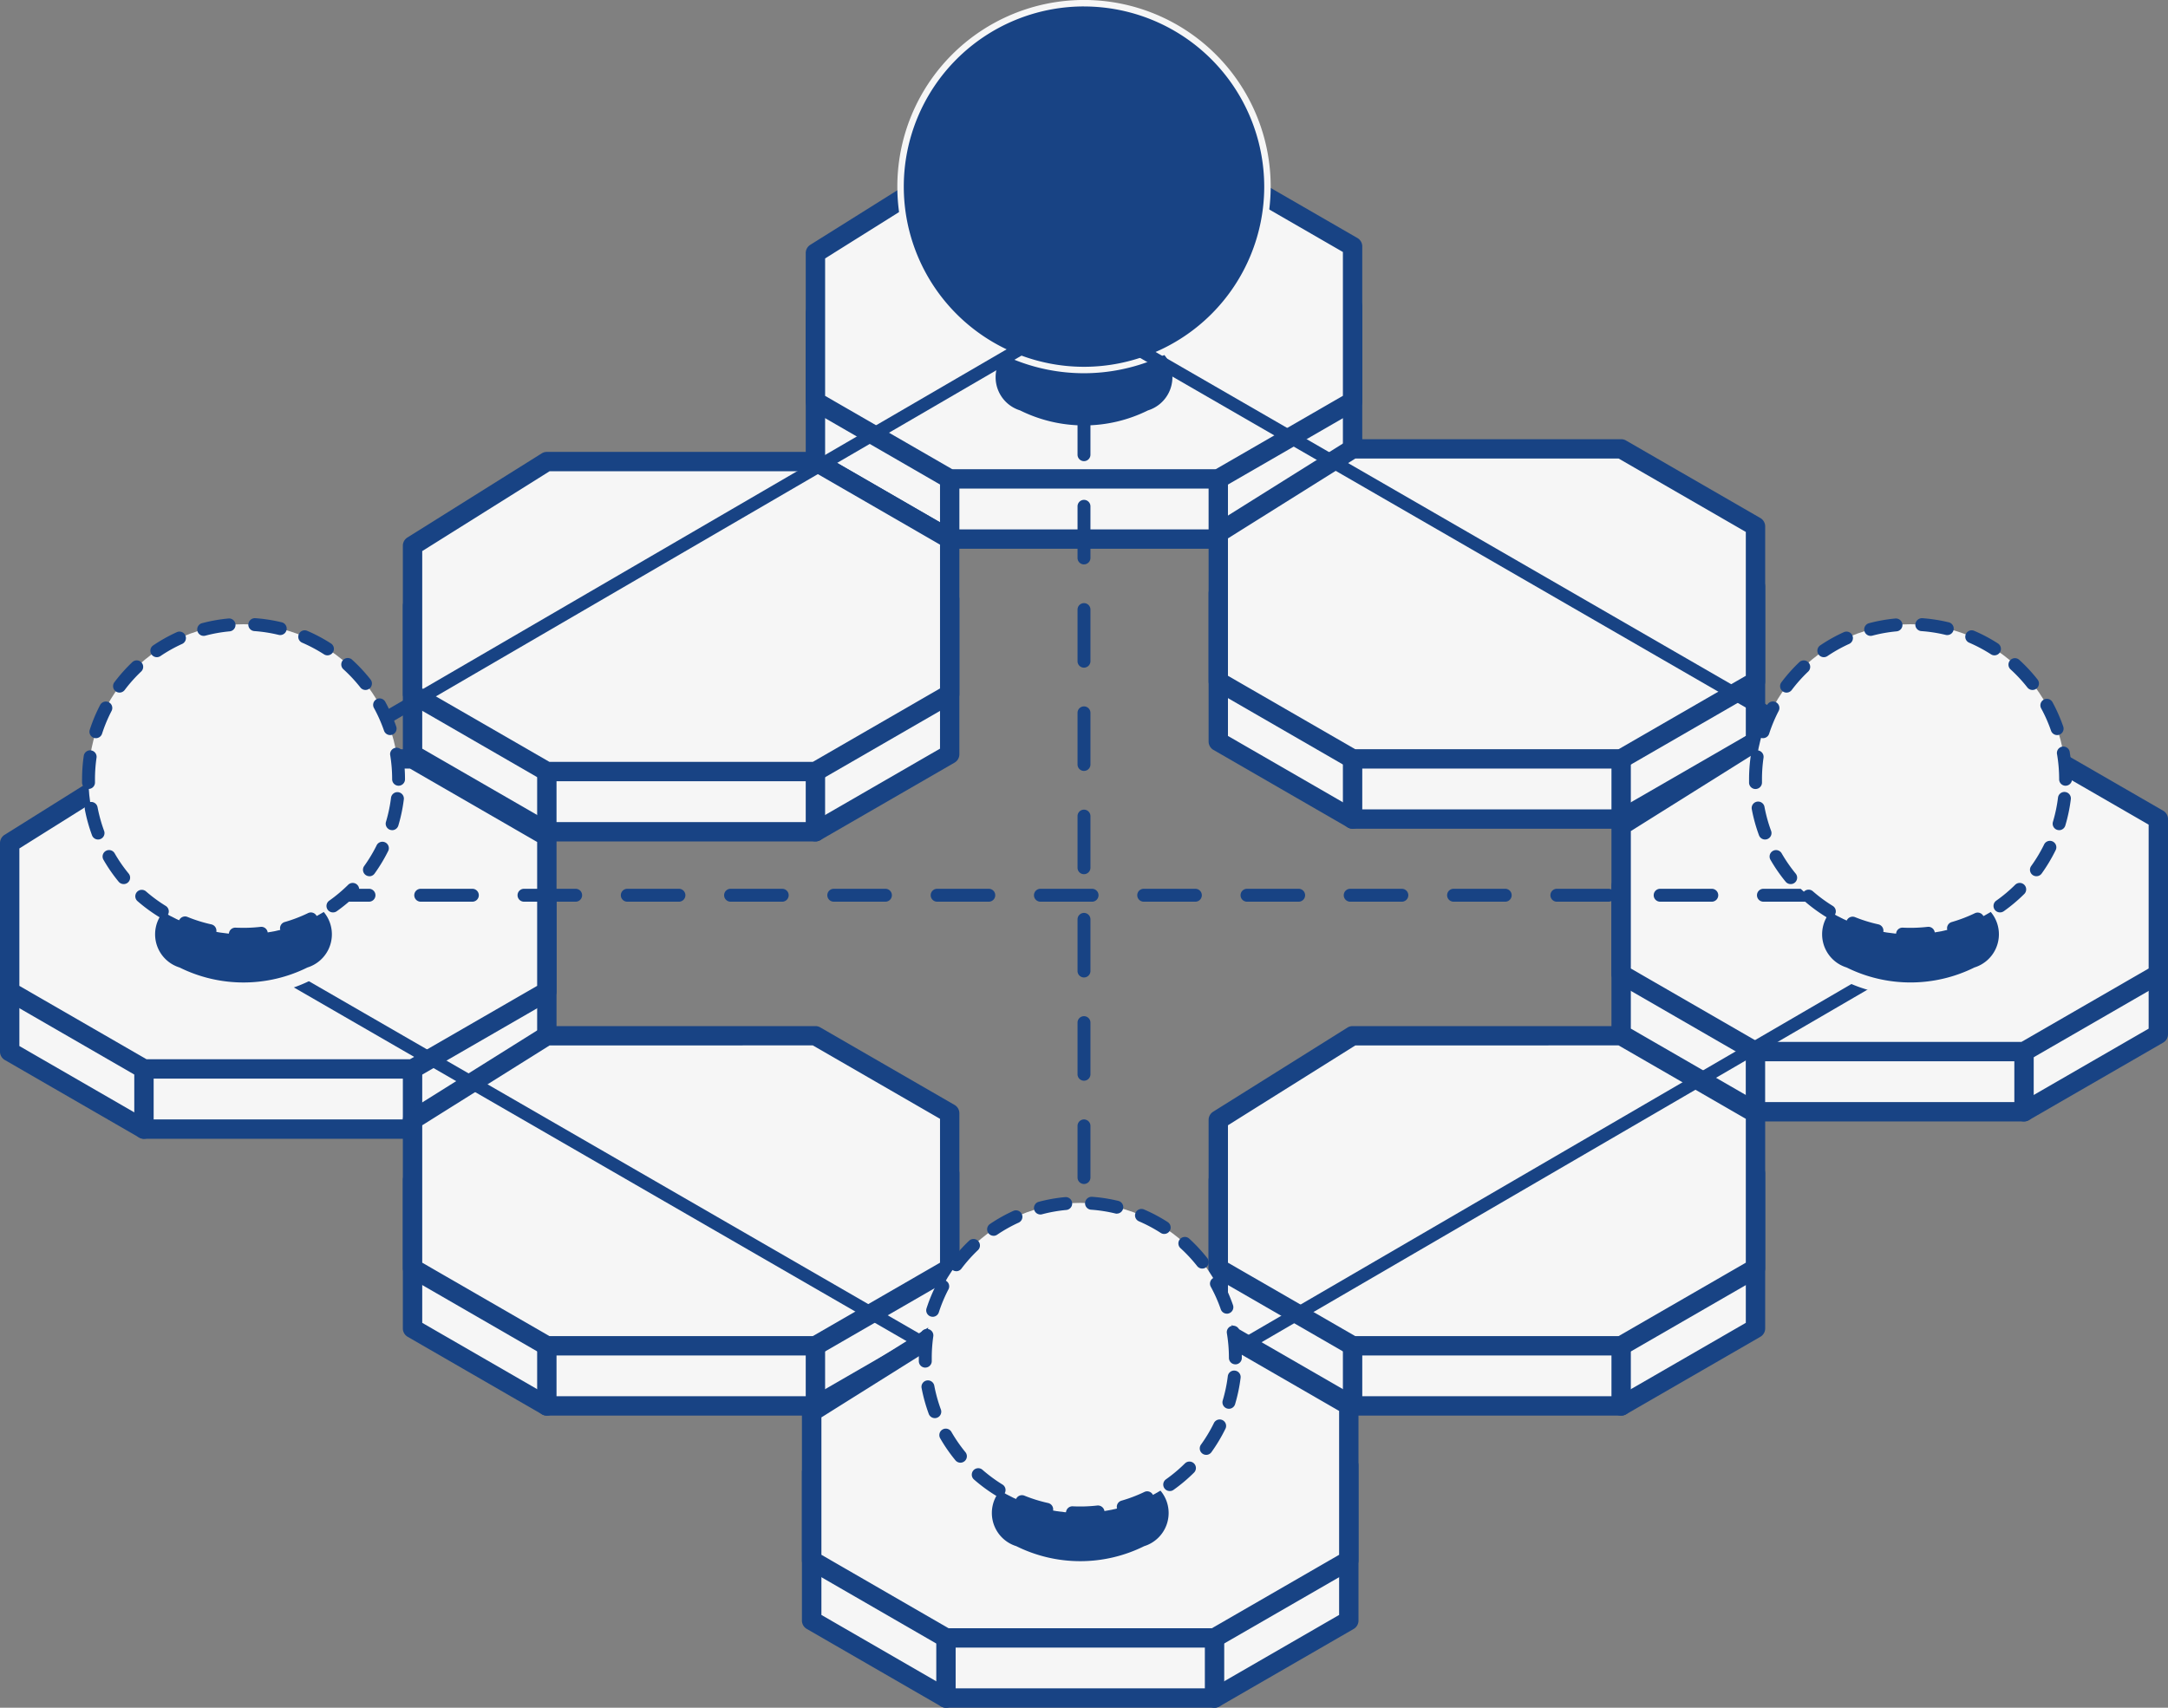 <svg xmlns="http://www.w3.org/2000/svg" width="188.073" height="148.178" viewBox="0 0 188.073 148.178">
  <rect x="0" y="0" width="188.073" height="148.178" fill="#808080" stroke="none"/>
  <g id="leverage" transform="translate(-452.3 -813.815)">
    <g id="Group_3555" data-name="Group 3555" transform="translate(522.197 827.626)">
      <g id="Group_3551" data-name="Group 3551" transform="translate(0 5.219)">
        <path id="Path_12345" data-name="Path 12345" d="M550.4,831.556l11.65,6.726v13.452l-11.65,6.726H527.1l-11.65-6.726V838.86l11.65-7.3Z" transform="translate(-514.615 -830.716)" fill="#f6f6f6"/>
        <path id="Path_12346" data-name="Path 12346" d="M550.493,859.389h-23.3a.842.842,0,0,1-.42-.112l-11.648-6.726a.841.841,0,0,1-.42-.728V838.95a.842.842,0,0,1,.394-.712l11.648-7.3a.848.848,0,0,1,.446-.128h23.3a.837.837,0,0,1,.42.112l11.651,6.726a.841.841,0,0,1,.42.728v13.451a.841.841,0,0,1-.42.728l-11.651,6.726A.836.836,0,0,1,550.493,859.389Zm-23.073-1.68h22.848l11.036-6.37V838.856l-11.036-6.37H527.436l-11.05,6.929v11.924Z" transform="translate(-514.705 -830.806)" fill="#184384"/>
      </g>
      <g id="Group_3552" data-name="Group 3552">
        <path id="Path_12347" data-name="Path 12347" d="M550.4,826.9l11.65,6.726v13.452L550.4,853.8H527.1l-11.65-6.726V834.2l11.65-7.3Z" transform="translate(-514.615 -826.056)" fill="#f6f6f6"/>
        <path id="Path_12348" data-name="Path 12348" d="M550.493,854.73h-23.3a.832.832,0,0,1-.42-.113l-11.648-6.726a.841.841,0,0,1-.42-.728V834.29a.842.842,0,0,1,.394-.712l11.648-7.3a.848.848,0,0,1,.446-.128h23.3a.836.836,0,0,1,.42.112l11.651,6.726a.841.841,0,0,1,.42.727v13.452a.841.841,0,0,1-.42.728l-11.651,6.726A.826.826,0,0,1,550.493,854.73Zm-23.073-1.68h22.848l11.036-6.371V834.2l-11.036-6.37H527.436l-11.05,6.929v11.924Z" transform="translate(-514.705 -826.146)" fill="#184384"/>
      </g>
      <g id="Group_3553" data-name="Group 3553" transform="translate(11.649 26.904)">
        <line id="Line_310" data-name="Line 310" y2="5.219" transform="translate(0.841 0.84)" fill="#f6f6f6"/>
        <path id="Path_12349" data-name="Path 12349" d="M525.945,857.064a.84.84,0,0,1-.84-.84v-5.218a.84.84,0,0,1,1.68,0v5.218A.84.84,0,0,1,525.945,857.064Z" transform="translate(-525.105 -850.166)" fill="#184384"/>
      </g>
      <g id="Group_3554" data-name="Group 3554" transform="translate(34.948 26.904)">
        <line id="Line_311" data-name="Line 311" y2="5.219" transform="translate(0.841 0.84)" fill="#f6f6f6"/>
        <path id="Path_12350" data-name="Path 12350" d="M546.747,857.064a.84.84,0,0,1-.84-.84v-5.218a.84.84,0,0,1,1.68,0v5.218A.84.84,0,0,1,546.747,857.064Z" transform="translate(-545.907 -850.166)" fill="#184384"/>
      </g>
    </g>
    <g id="Group_3560" data-name="Group 3560" transform="translate(557.145 851.92)">
      <g id="Group_3556" data-name="Group 3556" transform="translate(0 5.218)">
        <path id="Path_12351" data-name="Path 12351" d="M581.606,853.246l11.65,6.726v13.452l-11.65,6.726h-23.3l-11.65-6.726V860.55l11.65-7.3Z" transform="translate(-545.817 -852.405)" fill="#f6f6f6"/>
        <path id="Path_12352" data-name="Path 12352" d="M581.7,881.08H558.4a.836.836,0,0,1-.42-.113l-11.651-6.726a.84.84,0,0,1-.42-.727V860.641a.843.843,0,0,1,.394-.712l11.65-7.306a.848.848,0,0,1,.447-.128h23.3a.826.826,0,0,1,.42.113l11.651,6.727a.838.838,0,0,1,.42.727v13.452a.841.841,0,0,1-.42.727l-11.651,6.726A.837.837,0,0,1,581.7,881.08Zm-23.073-1.68h22.848l11.036-6.371V860.547l-11.036-6.372H558.639l-11.052,6.931v11.923Z" transform="translate(-545.907 -852.495)" fill="#184384"/>
      </g>
      <g id="Group_3557" data-name="Group 3557">
        <path id="Path_12353" data-name="Path 12353" d="M581.606,848.586l11.65,6.726v13.452l-11.65,6.726h-23.3l-11.65-6.726V855.89l11.65-7.3Z" transform="translate(-545.817 -847.746)" fill="#f6f6f6"/>
        <path id="Path_12354" data-name="Path 12354" d="M581.7,876.419H558.4a.836.836,0,0,1-.42-.112l-11.651-6.726a.84.84,0,0,1-.42-.727V855.98a.841.841,0,0,1,.394-.711l11.65-7.3a.849.849,0,0,1,.447-.128h23.3a.826.826,0,0,1,.42.113l11.651,6.725a.841.841,0,0,1,.42.728v13.452a.841.841,0,0,1-.42.727l-11.651,6.726A.837.837,0,0,1,581.7,876.419Zm-23.073-1.68h22.848l11.036-6.37V855.886l-11.036-6.37H558.639l-11.052,6.929v11.924Z" transform="translate(-545.907 -847.836)" fill="#184384"/>
      </g>
      <g id="Group_3558" data-name="Group 3558" transform="translate(11.651 26.903)">
        <line id="Line_312" data-name="Line 312" y2="5.219" transform="translate(0.84 0.841)" fill="#f6f6f6"/>
        <path id="Path_12355" data-name="Path 12355" d="M557.149,878.756a.84.84,0,0,1-.84-.84V872.7a.84.84,0,1,1,1.68,0v5.221A.84.84,0,0,1,557.149,878.756Z" transform="translate(-556.309 -871.855)" fill="#184384"/>
      </g>
      <g id="Group_3559" data-name="Group 3559" transform="translate(34.949 26.903)">
        <line id="Line_313" data-name="Line 313" y2="5.219" transform="translate(0.841 0.841)" fill="#f6f6f6"/>
        <path id="Path_12356" data-name="Path 12356" d="M577.95,878.756a.84.84,0,0,1-.84-.84V872.7a.84.84,0,1,1,1.68,0v5.221A.84.84,0,0,1,577.95,878.756Z" transform="translate(-577.11 -871.855)" fill="#184384"/>
      </g>
    </g>
    <g id="Group_3565" data-name="Group 3565" transform="translate(487.248 853.022)">
      <g id="Group_3561" data-name="Group 3561" transform="translate(0 5.219)">
        <path id="Path_12357" data-name="Path 12357" d="M519.2,854.23l11.65,6.726v13.452l-11.65,6.726H495.9l-11.65-6.726V861.535l11.65-7.3Z" transform="translate(-483.412 -853.39)" fill="#f6f6f6"/>
        <path id="Path_12358" data-name="Path 12358" d="M519.291,882.064h-23.3a.83.83,0,0,1-.42-.113l-11.65-6.725a.841.841,0,0,1-.42-.728V861.625a.842.842,0,0,1,.394-.712l11.65-7.3a.85.85,0,0,1,.446-.129h23.3a.838.838,0,0,1,.42.113l11.648,6.726a.838.838,0,0,1,.42.727V874.5a.839.839,0,0,1-.42.728l-11.648,6.725A.827.827,0,0,1,519.291,882.064Zm-23.074-1.68h22.849l11.034-6.37V861.531l-11.034-6.371H496.234l-11.052,6.93v11.924Z" transform="translate(-483.502 -853.48)" fill="#184384"/>
      </g>
      <g id="Group_3562" data-name="Group 3562">
        <path id="Path_12359" data-name="Path 12359" d="M519.2,849.571l11.65,6.726v13.452l-11.65,6.726H495.9l-11.65-6.726V856.875l11.65-7.3Z" transform="translate(-483.412 -848.73)" fill="#f6f6f6"/>
        <path id="Path_12360" data-name="Path 12360" d="M519.291,877.4h-23.3a.829.829,0,0,1-.42-.113l-11.65-6.727a.838.838,0,0,1-.42-.727V856.965a.843.843,0,0,1,.394-.712l11.65-7.3a.839.839,0,0,1,.446-.129h23.3a.827.827,0,0,1,.42.113l11.648,6.726a.838.838,0,0,1,.42.727v13.452a.836.836,0,0,1-.42.727l-11.648,6.727A.827.827,0,0,1,519.291,877.4Zm-23.074-1.68h22.849l11.034-6.372V856.871L519.066,850.5H496.234l-11.052,6.93v11.923Z" transform="translate(-483.502 -848.82)" fill="#184384"/>
      </g>
      <g id="Group_3563" data-name="Group 3563" transform="translate(11.65 26.905)">
        <line id="Line_314" data-name="Line 314" y2="5.219" transform="translate(0.84 0.839)" fill="#f6f6f6"/>
        <path id="Path_12361" data-name="Path 12361" d="M494.743,879.739a.84.84,0,0,1-.84-.84v-5.218a.84.84,0,1,1,1.68,0V878.9A.84.84,0,0,1,494.743,879.739Z" transform="translate(-493.903 -872.841)" fill="#184384"/>
      </g>
      <g id="Group_3564" data-name="Group 3564" transform="translate(34.949 26.905)">
        <line id="Line_315" data-name="Line 315" y2="5.219" transform="translate(0.84 0.839)" fill="#f6f6f6"/>
        <path id="Path_12362" data-name="Path 12362" d="M515.545,879.739a.84.84,0,0,1-.84-.84v-5.218a.84.84,0,1,1,1.68,0V878.9A.84.84,0,0,1,515.545,879.739Z" transform="translate(-514.705 -872.841)" fill="#184384"/>
      </g>
    </g>
    <g id="Group_3570" data-name="Group 3570" transform="translate(592.094 877.318)">
      <g id="Group_3566" data-name="Group 3566" transform="translate(0 5.218)">
        <path id="Path_12363" data-name="Path 12363" d="M612.809,875.92l11.649,6.726V896.1l-11.649,6.726h-23.3L577.86,896.1V883.225l11.65-7.3Z" transform="translate(-577.02 -875.08)" fill="#f6f6f6"/>
        <path id="Path_12364" data-name="Path 12364" d="M612.9,903.754H589.6a.837.837,0,0,1-.42-.112l-11.651-6.726a.841.841,0,0,1-.42-.727V883.315a.841.841,0,0,1,.394-.711l11.65-7.306a.849.849,0,0,1,.447-.128h23.3a.826.826,0,0,1,.42.113l11.65,6.726a.841.841,0,0,1,.42.728v13.452a.841.841,0,0,1-.42.727l-11.65,6.726A.837.837,0,0,1,612.9,903.754Zm-23.073-1.68h22.848l11.035-6.37V883.221l-11.035-6.371H589.843l-11.053,6.93V895.7Z" transform="translate(-577.11 -875.17)" fill="#184384"/>
      </g>
      <g id="Group_3567" data-name="Group 3567">
        <path id="Path_12365" data-name="Path 12365" d="M612.809,871.26l11.649,6.726v13.452l-11.649,6.726h-23.3l-11.65-6.726V878.565l11.65-7.3Z" transform="translate(-577.02 -870.421)" fill="#f6f6f6"/>
        <path id="Path_12366" data-name="Path 12366" d="M612.9,899.094H589.6a.836.836,0,0,1-.42-.112l-11.651-6.726a.841.841,0,0,1-.42-.728V878.655a.843.843,0,0,1,.394-.712l11.65-7.3a.85.85,0,0,1,.447-.128h23.3a.838.838,0,0,1,.42.112l11.65,6.726a.841.841,0,0,1,.42.728v13.451a.841.841,0,0,1-.42.728l-11.65,6.726A.837.837,0,0,1,612.9,899.094Zm-23.073-1.68h22.848l11.035-6.37V878.561l-11.035-6.37H589.843L578.79,879.12v11.924Z" transform="translate(-577.11 -870.511)" fill="#184384"/>
      </g>
      <g id="Group_3568" data-name="Group 3568" transform="translate(11.651 26.903)">
        <line id="Line_316" data-name="Line 316" y2="5.219" transform="translate(0.839 0.84)" fill="#f6f6f6"/>
        <path id="Path_12367" data-name="Path 12367" d="M588.352,901.43a.84.84,0,0,1-.84-.84V895.37a.84.84,0,0,1,1.68,0v5.219A.84.84,0,0,1,588.352,901.43Z" transform="translate(-587.512 -894.53)" fill="#184384"/>
      </g>
      <g id="Group_3569" data-name="Group 3569" transform="translate(34.949 26.903)">
        <line id="Line_317" data-name="Line 317" y2="5.219" transform="translate(0.84 0.84)" fill="#f6f6f6"/>
        <path id="Path_12368" data-name="Path 12368" d="M609.153,901.43a.84.84,0,0,1-.84-.84V895.37a.84.84,0,0,1,1.68,0v5.219A.84.84,0,0,1,609.153,901.43Z" transform="translate(-608.313 -894.53)" fill="#184384"/>
      </g>
    </g>
    <g id="Group_3575" data-name="Group 3575" transform="translate(557.145 902.844)">
      <g id="Group_3571" data-name="Group 3571" transform="translate(0 5.219)">
        <path id="Path_12369" data-name="Path 12369" d="M581.606,898.711l11.65,6.726v13.452l-11.65,6.726h-23.3l-11.65-6.726V906.015l11.65-7.3Z" transform="translate(-545.817 -897.871)" fill="#f6f6f6"/>
        <path id="Path_12370" data-name="Path 12370" d="M581.7,926.544H558.4a.837.837,0,0,1-.42-.112l-11.651-6.726a.841.841,0,0,1-.42-.727V906.1a.841.841,0,0,1,.394-.711l11.65-7.3a.848.848,0,0,1,.447-.128h23.3a.826.826,0,0,1,.42.113l11.651,6.725a.841.841,0,0,1,.42.728v13.452a.841.841,0,0,1-.42.727l-11.651,6.726A.837.837,0,0,1,581.7,926.544Zm-23.073-1.68h22.848l11.036-6.37V906.011l-11.036-6.37H558.639l-11.052,6.929v11.924Z" transform="translate(-545.907 -897.961)" fill="#184384"/>
      </g>
      <g id="Group_3572" data-name="Group 3572">
        <path id="Path_12371" data-name="Path 12371" d="M581.606,894.051l11.65,6.726v13.452l-11.65,6.726h-23.3l-11.65-6.726V901.355l11.65-7.3Z" transform="translate(-545.817 -893.211)" fill="#f6f6f6"/>
        <path id="Path_12372" data-name="Path 12372" d="M581.7,921.884H558.4a.835.835,0,0,1-.42-.112l-11.651-6.726a.841.841,0,0,1-.42-.728V901.445a.839.839,0,0,1,.394-.711l11.65-7.3a.849.849,0,0,1,.447-.128h23.3a.837.837,0,0,1,.42.112l11.651,6.726a.841.841,0,0,1,.42.728v13.451a.841.841,0,0,1-.42.728l-11.651,6.726A.835.835,0,0,1,581.7,921.884Zm-23.073-1.68h22.848l11.036-6.37V901.351l-11.036-6.37H558.639l-11.052,6.929v11.924Z" transform="translate(-545.907 -893.301)" fill="#184384"/>
      </g>
      <g id="Group_3573" data-name="Group 3573" transform="translate(11.651 26.903)">
        <line id="Line_318" data-name="Line 318" y2="5.219" transform="translate(0.84 0.841)" fill="#f6f6f6"/>
        <path id="Path_12373" data-name="Path 12373" d="M557.149,924.22a.84.84,0,0,1-.84-.84V918.16a.84.84,0,0,1,1.68,0v5.219A.84.84,0,0,1,557.149,924.22Z" transform="translate(-556.309 -917.32)" fill="#184384"/>
      </g>
      <g id="Group_3574" data-name="Group 3574" transform="translate(34.949 26.903)">
        <line id="Line_319" data-name="Line 319" y2="5.219" transform="translate(0.841 0.841)" fill="#f6f6f6"/>
        <path id="Path_12374" data-name="Path 12374" d="M577.95,924.22a.84.84,0,0,1-.84-.84V918.16a.84.84,0,0,1,1.68,0v5.219A.84.84,0,0,1,577.95,924.22Z" transform="translate(-577.11 -917.32)" fill="#184384"/>
      </g>
    </g>
    <g id="Group_3580" data-name="Group 3580" transform="translate(452.3 878.823)">
      <g id="Group_3576" data-name="Group 3576" transform="translate(0 5.221)">
        <path id="Path_12375" data-name="Path 12375" d="M488,877.266l11.65,6.726v13.452L488,904.169H464.7l-11.65-6.726V884.57l11.65-7.3Z" transform="translate(-452.21 -876.426)" fill="#f6f6f6"/>
        <path id="Path_12376" data-name="Path 12376" d="M488.088,905.1h-23.3a.836.836,0,0,1-.42-.112l-11.649-6.726a.838.838,0,0,1-.42-.728V884.66a.844.844,0,0,1,.393-.712l11.65-7.3a.849.849,0,0,1,.446-.128h23.3a.837.837,0,0,1,.42.112l11.65,6.726a.839.839,0,0,1,.42.728v13.451a.839.839,0,0,1-.42.728l-11.65,6.726A.837.837,0,0,1,488.088,905.1Zm-23.074-1.68h22.849l11.035-6.37V884.566l-11.035-6.37H465.03l-11.05,6.929v11.924Z" transform="translate(-452.3 -876.516)" fill="#184384"/>
      </g>
      <g id="Group_3577" data-name="Group 3577">
        <path id="Path_12377" data-name="Path 12377" d="M488,872.605l11.65,6.726v13.452L488,899.509H464.7l-11.65-6.726V879.91l11.65-7.3Z" transform="translate(-452.21 -871.765)" fill="#f6f6f6"/>
        <path id="Path_12378" data-name="Path 12378" d="M488.088,900.439h-23.3a.827.827,0,0,1-.42-.113L452.72,893.6a.838.838,0,0,1-.42-.728V880a.844.844,0,0,1,.393-.712l11.65-7.3a.848.848,0,0,1,.446-.129h23.3a.838.838,0,0,1,.42.113l11.65,6.726a.838.838,0,0,1,.42.727v13.452a.838.838,0,0,1-.42.728l-11.65,6.725A.827.827,0,0,1,488.088,900.439Zm-23.074-1.68h22.849l11.035-6.37V879.906l-11.035-6.371H465.03l-11.05,6.93v11.924Z" transform="translate(-452.3 -871.855)" fill="#184384"/>
      </g>
      <g id="Group_3578" data-name="Group 3578" transform="translate(11.649 26.904)">
        <line id="Line_320" data-name="Line 320" y2="5.219" transform="translate(0.84 0.841)" fill="#f6f6f6"/>
        <path id="Path_12379" data-name="Path 12379" d="M463.54,902.774a.84.84,0,0,1-.84-.84v-5.219a.84.84,0,1,1,1.68,0v5.219A.84.84,0,0,1,463.54,902.774Z" transform="translate(-462.7 -895.875)" fill="#184384"/>
      </g>
      <g id="Group_3579" data-name="Group 3579" transform="translate(34.948 26.904)">
        <line id="Line_321" data-name="Line 321" y2="5.219" transform="translate(0.84 0.841)" fill="#f6f6f6"/>
        <path id="Path_12380" data-name="Path 12380" d="M484.342,902.774a.84.84,0,0,1-.84-.84v-5.219a.84.84,0,1,1,1.68,0v5.219A.84.84,0,0,1,484.342,902.774Z" transform="translate(-483.502 -895.875)" fill="#184384"/>
      </g>
    </g>
    <g id="Group_3585" data-name="Group 3585" transform="translate(487.248 902.844)">
      <g id="Group_3581" data-name="Group 3581" transform="translate(0 5.219)">
        <path id="Path_12381" data-name="Path 12381" d="M519.2,898.711l11.65,6.726v13.452l-11.65,6.726H495.9l-11.65-6.726V906.015l11.65-7.3Z" transform="translate(-483.412 -897.871)" fill="#f6f6f6"/>
        <path id="Path_12382" data-name="Path 12382" d="M519.291,926.544h-23.3a.84.84,0,0,1-.42-.112l-11.65-6.726a.841.841,0,0,1-.42-.727V906.1a.841.841,0,0,1,.394-.711l11.65-7.3a.847.847,0,0,1,.446-.128h23.3a.826.826,0,0,1,.42.113L531.36,904.8a.839.839,0,0,1,.42.728v13.452a.838.838,0,0,1-.42.727l-11.648,6.726A.838.838,0,0,1,519.291,926.544Zm-23.074-1.68h22.849l11.034-6.37V906.011l-11.034-6.37H496.234l-11.052,6.929v11.924Z" transform="translate(-483.502 -897.961)" fill="#184384"/>
      </g>
      <g id="Group_3582" data-name="Group 3582">
        <path id="Path_12383" data-name="Path 12383" d="M519.2,894.051l11.65,6.726v13.452l-11.65,6.726H495.9l-11.65-6.726V901.355l11.65-7.3Z" transform="translate(-483.412 -893.211)" fill="#f6f6f6"/>
        <path id="Path_12384" data-name="Path 12384" d="M519.291,921.884h-23.3a.838.838,0,0,1-.42-.112l-11.65-6.726a.841.841,0,0,1-.42-.728V901.445a.839.839,0,0,1,.394-.711l11.65-7.3a.848.848,0,0,1,.446-.128h23.3a.838.838,0,0,1,.42.112l11.648,6.726a.839.839,0,0,1,.42.728v13.451a.839.839,0,0,1-.42.728l-11.648,6.726A.836.836,0,0,1,519.291,921.884Zm-23.074-1.68h22.849l11.034-6.37V901.351l-11.034-6.37H496.234l-11.052,6.929v11.924Z" transform="translate(-483.502 -893.301)" fill="#184384"/>
      </g>
      <g id="Group_3583" data-name="Group 3583" transform="translate(11.65 26.903)">
        <line id="Line_322" data-name="Line 322" y2="5.219" transform="translate(0.84 0.841)" fill="#f6f6f6"/>
        <path id="Path_12385" data-name="Path 12385" d="M494.743,924.22a.84.84,0,0,1-.84-.84V918.16a.84.84,0,0,1,1.68,0v5.219A.84.84,0,0,1,494.743,924.22Z" transform="translate(-493.903 -917.32)" fill="#184384"/>
      </g>
      <g id="Group_3584" data-name="Group 3584" transform="translate(34.949 26.903)">
        <line id="Line_323" data-name="Line 323" y2="5.219" transform="translate(0.84 0.841)" fill="#f6f6f6"/>
        <path id="Path_12386" data-name="Path 12386" d="M515.545,924.22a.84.84,0,0,1-.84-.84V918.16a.84.84,0,0,1,1.68,0v5.219A.84.84,0,0,1,515.545,924.22Z" transform="translate(-514.705 -917.32)" fill="#184384"/>
      </g>
    </g>
    <g id="Group_3590" data-name="Group 3590" transform="translate(521.872 928.19)">
      <g id="Group_3586" data-name="Group 3586" transform="translate(0 5.219)">
        <path id="Path_12387" data-name="Path 12387" d="M550.114,921.341l11.649,6.726v13.452l-11.649,6.726h-23.3l-11.65-6.726V928.645l11.65-7.3Z" transform="translate(-514.325 -920.501)" fill="#f6f6f6"/>
        <path id="Path_12388" data-name="Path 12388" d="M550.2,949.174H526.9a.843.843,0,0,1-.42-.112l-11.65-6.726a.841.841,0,0,1-.42-.728V928.735a.839.839,0,0,1,.394-.711l11.65-7.3a.848.848,0,0,1,.446-.128h23.3a.837.837,0,0,1,.42.112l11.651,6.726a.841.841,0,0,1,.42.728v13.451a.841.841,0,0,1-.42.728l-11.651,6.726A.837.837,0,0,1,550.2,949.174Zm-23.073-1.68h22.848l11.036-6.37V928.641l-11.036-6.37H527.147L516.1,929.2v11.924Z" transform="translate(-514.415 -920.591)" fill="#184384"/>
      </g>
      <g id="Group_3587" data-name="Group 3587">
        <path id="Path_12389" data-name="Path 12389" d="M550.114,916.681l11.649,6.726v13.452l-11.649,6.726h-23.3l-11.65-6.726V923.985l11.65-7.3Z" transform="translate(-514.325 -915.841)" fill="#f6f6f6"/>
        <path id="Path_12390" data-name="Path 12390" d="M550.2,944.515H526.9a.843.843,0,0,1-.42-.112l-11.65-6.727a.841.841,0,0,1-.42-.728V924.075a.842.842,0,0,1,.394-.712l11.65-7.3a.849.849,0,0,1,.446-.128h23.3a.836.836,0,0,1,.42.112l11.651,6.726a.841.841,0,0,1,.42.728v13.452a.841.841,0,0,1-.42.728L550.624,944.4A.837.837,0,0,1,550.2,944.515Zm-23.073-1.68h22.848l11.036-6.37V923.981l-11.036-6.37H527.147L516.1,924.54v11.924Z" transform="translate(-514.415 -915.931)" fill="#184384"/>
      </g>
      <g id="Group_3588" data-name="Group 3588" transform="translate(11.65 26.904)">
        <line id="Line_324" data-name="Line 324" y2="5.219" transform="translate(0.841 0.84)" fill="#f6f6f6"/>
        <path id="Path_12391" data-name="Path 12391" d="M525.656,946.849a.84.84,0,0,1-.84-.84v-5.218a.84.84,0,1,1,1.68,0v5.218A.84.84,0,0,1,525.656,946.849Z" transform="translate(-524.816 -939.951)" fill="#184384"/>
      </g>
      <g id="Group_3589" data-name="Group 3589" transform="translate(34.949 26.904)">
        <line id="Line_325" data-name="Line 325" y2="5.219" transform="translate(0.84 0.84)" fill="#f6f6f6"/>
        <path id="Path_12392" data-name="Path 12392" d="M546.458,946.849a.84.84,0,0,1-.84-.84v-5.218a.84.84,0,1,1,1.68,0v5.218A.84.84,0,0,1,546.458,946.849Z" transform="translate(-545.618 -939.951)" fill="#184384"/>
      </g>
    </g>
    <path id="Path_12393" data-name="Path 12393" d="M476.228,853.246" transform="translate(2.873 4.734)" fill="none" stroke="#184384" stroke-linecap="round" stroke-linejoin="round" stroke-width="1" stroke-dasharray="3"/>
    <path id="Path_12394" data-name="Path 12394" d="M542.029,830.1" transform="translate(10.772 1.955)" fill="none" stroke="#184384" stroke-linecap="round" stroke-linejoin="round" stroke-width="1" stroke-dasharray="3"/>
    <g id="Group_3591" data-name="Group 3591" transform="translate(537.548 841.243)">
      <ellipse id="Ellipse_119" data-name="Ellipse 119" cx="8.237" cy="4.756" rx="8.237" ry="4.756" transform="translate(0.55 0.551)" fill="#184384"/>
      <path id="Path_12395" data-name="Path 12395" d="M537.2,848.914a12.478,12.478,0,0,1-6.1-1.457c-1.73-1-2.684-2.366-2.684-3.849s.953-2.848,2.684-3.847a13.505,13.505,0,0,1,12.209,0c1.731,1,2.684,2.366,2.684,3.847s-.953,2.849-2.684,3.849A12.481,12.481,0,0,1,537.2,848.914Zm0-9.484a11.379,11.379,0,0,0-5.544,1.3,3.012,3.012,0,0,0,0,5.756,12.462,12.462,0,0,0,11.089,0,3.012,3.012,0,0,0,0-5.756A11.381,11.381,0,0,0,537.2,839.431Z" transform="translate(-528.411 -838.303)" fill="#f6f6f6"/>
    </g>
    <g id="Group_3592" data-name="Group 3592" transform="translate(537.223 939.786)">
      <ellipse id="Ellipse_120" data-name="Ellipse 120" cx="8.237" cy="4.756" rx="8.237" ry="4.756" transform="translate(0.551 0.549)" fill="#184384"/>
      <path id="Path_12396" data-name="Path 12396" d="M536.909,936.9a12.478,12.478,0,0,1-6.1-1.458c-1.731-1-2.684-2.364-2.684-3.847s.953-2.848,2.684-3.847a13.507,13.507,0,0,1,12.21,0c1.73,1,2.682,2.364,2.682,3.847s-.952,2.848-2.682,3.847A12.483,12.483,0,0,1,536.909,936.9Zm0-9.484a11.4,11.4,0,0,0-5.545,1.3,3.013,3.013,0,0,0,0,5.757,12.465,12.465,0,0,0,11.09,0,3.013,3.013,0,0,0,0-5.757A11.4,11.4,0,0,0,536.91,927.411Z" transform="translate(-528.121 -926.284)" fill="#f6f6f6"/>
    </g>
    <g id="Group_3593" data-name="Group 3593" transform="translate(530.143 813.815)">
      <circle id="Ellipse_121" data-name="Ellipse 121" cx="15.914" cy="15.914" r="15.914" transform="translate(0.28 0.28)" fill="#184384"/>
      <path id="Path_12397" data-name="Path 12397" d="M537.993,846.2a16.194,16.194,0,1,1,16.194-16.194A16.211,16.211,0,0,1,537.993,846.2Zm0-31.827a15.634,15.634,0,1,0,15.634,15.634A15.652,15.652,0,0,0,537.993,814.375Z" transform="translate(-521.799 -813.815)" fill="#f6f6f6"/>
    </g>
    <path id="Path_12398" data-name="Path 12398" d="M538.78,918.071" transform="translate(10.382 12.516)" fill="none" stroke="#184384" stroke-linecap="round" stroke-linejoin="round" stroke-width="1" stroke-dasharray="3"/>
    <path id="Path_12399" data-name="Path 12399" d="M537.58,834.313" transform="translate(10.238 2.461)" fill="none" stroke="#184384" stroke-linecap="round" stroke-linejoin="round" stroke-width="1" stroke-dasharray="3"/>
    <path id="Path_12400" data-name="Path 12400" d="M536.028,936.143a.56.56,0,0,1-.282-1.045l67.922-39.53a10.319,10.319,0,0,0-.03-17.856l-62.729-36.217a.56.56,0,0,1,.56-.969L604.2,876.743a11.439,11.439,0,0,1,.035,19.794l-67.922,39.53A.56.56,0,0,1,536.028,936.143Z" transform="translate(9.984 3.198)" fill="#184384"/>
    <path id="Path_12401" data-name="Path 12401" d="M539.246,933.164a.557.557,0,0,1-.28-.075L473,895a9.272,9.272,0,0,1-.028-16.045l71.154-41.412a.561.561,0,0,1,.565.969l-71.155,41.411a8.153,8.153,0,0,0,.025,14.108l65.965,38.085a.559.559,0,0,1-.28,1.044Z" transform="translate(1.928 2.84)" fill="#184384"/>
    <path id="Path_12402" data-name="Path 12402" d="M536.317,920.187a.559.559,0,0,1-.56-.56V917.74a.56.56,0,1,1,1.12,0v1.887A.56.56,0,0,1,536.317,920.187Zm0-6.367a.559.559,0,0,1-.56-.56v-4.48a.56.56,0,1,1,1.12,0v4.48A.56.56,0,0,1,536.317,913.82Zm0-8.96a.559.559,0,0,1-.56-.56v-4.48a.56.56,0,1,1,1.12,0v4.48A.56.56,0,0,1,536.317,904.859Zm0-8.96a.559.559,0,0,1-.56-.56v-4.48a.56.56,0,1,1,1.12,0v4.48A.56.56,0,0,1,536.317,895.9Zm0-8.96a.559.559,0,0,1-.56-.56V881.9a.56.56,0,0,1,1.12,0v4.48A.56.56,0,0,1,536.317,886.938Zm0-8.96a.559.559,0,0,1-.56-.56v-4.48a.56.56,0,0,1,1.12,0v4.48A.56.56,0,0,1,536.317,877.978Zm0-8.96a.559.559,0,0,1-.56-.56v-4.48a.56.56,0,1,1,1.12,0v4.48A.56.56,0,0,1,536.317,869.018Zm0-8.96a.559.559,0,0,1-.56-.56v-4.48a.56.56,0,1,1,1.12,0v4.48A.56.56,0,0,1,536.317,860.057Zm0-8.96a.559.559,0,0,1-.56-.56v-4.48a.56.56,0,0,1,1.12,0v4.48A.56.56,0,0,1,536.317,851.1Zm0-8.96a.559.559,0,0,1-.56-.56V837.1a.56.56,0,1,1,1.12,0v4.48A.56.56,0,0,1,536.317,842.136Z" transform="translate(10.019 2.728)" fill="#184384"/>
    <g id="Group_3594" data-name="Group 3594" transform="translate(532 917.663)">
      <circle id="Ellipse_122" data-name="Ellipse 122" cx="13.452" cy="13.452" r="13.452" transform="translate(0.561 0.525)" fill="#f6f6f6"/>
      <path id="Path_12403" data-name="Path 12403" d="M537.47,934.521c-.243,0-.484-.006-.724-.019a.56.56,0,0,1,.059-1.118,13.171,13.171,0,0,0,2.144-.068.574.574,0,0,1,.621.494.56.56,0,0,1-.494.619A14.178,14.178,0,0,1,537.47,934.521Zm-2.911-.316a.632.632,0,0,1-.12-.012,13.957,13.957,0,0,1-2.227-.691.56.56,0,1,1,.42-1.038,12.818,12.818,0,0,0,2.047.635.56.56,0,0,1-.121,1.107Zm6.648-.211a.56.56,0,0,1-.156-1.1,12.724,12.724,0,0,0,2-.764.56.56,0,0,1,.486,1.008,13.813,13.813,0,0,1-2.179.832A.531.531,0,0,1,541.206,933.995Zm-10.778-1.461a.547.547,0,0,1-.293-.083,13.988,13.988,0,0,1-1.877-1.382.56.56,0,1,1,.737-.843,13.129,13.129,0,0,0,1.726,1.271.56.56,0,0,1-.292,1.037Zm14.8-.473a.56.56,0,0,1-.324-1.017,13.131,13.131,0,0,0,1.643-1.379.56.56,0,1,1,.787.8,14.114,14.114,0,0,1-1.783,1.5A.56.56,0,0,1,545.225,932.061Zm-18.156-2.46a.56.56,0,0,1-.432-.205,13.834,13.834,0,0,1-1.326-1.917.56.56,0,0,1,.971-.558,13.082,13.082,0,0,0,1.219,1.765.559.559,0,0,1-.431.915Zm21.324-.68a.56.56,0,0,1-.456-.887,12.889,12.889,0,0,0,1.105-1.837.559.559,0,1,1,1,.494,14.069,14.069,0,0,1-1.2,2A.559.559,0,0,1,548.393,928.922Zm-23.545-3.187a.561.561,0,0,1-.525-.366,14.023,14.023,0,0,1-.622-2.246.559.559,0,0,1,.446-.654.565.565,0,0,1,.654.446,12.943,12.943,0,0,0,.572,2.067.56.56,0,0,1-.525.754Zm25.513-.812a.626.626,0,0,1-.161-.022.561.561,0,0,1-.376-.7,12.874,12.874,0,0,0,.44-2.1.553.553,0,0,1,.624-.487.559.559,0,0,1,.487.625,14,14,0,0,1-.477,2.28A.56.56,0,0,1,550.361,924.923Zm-26.34-3.57a.561.561,0,0,1-.56-.548l0-.3a14.282,14.282,0,0,1,.146-2.028.56.56,0,1,1,1.109.16,13.024,13.024,0,0,0-.134,1.868l0,.271a.561.561,0,0,1-.547.574Zm26.9-.285a.56.56,0,0,1-.56-.56,13.012,13.012,0,0,0-.177-2.137.56.56,0,1,1,1.105-.185,14.289,14.289,0,0,1,.192,2.322A.56.56,0,0,1,550.922,921.069Zm-26.261-4.127a.567.567,0,0,1-.171-.027.559.559,0,0,1-.361-.7,13.921,13.921,0,0,1,.9-2.151.56.56,0,1,1,.993.516,12.908,12.908,0,0,0-.825,1.977A.562.562,0,0,1,524.661,916.942Zm25.525-.269a.559.559,0,0,1-.529-.378,12.832,12.832,0,0,0-.869-1.961.56.56,0,1,1,.985-.535,14.158,14.158,0,0,1,.943,2.131.56.56,0,0,1-.347.712A.568.568,0,0,1,550.186,916.673Zm-23.472-3.686a.56.56,0,0,1-.447-.9,14.251,14.251,0,0,1,1.551-1.739.56.56,0,1,1,.772.812,13.066,13.066,0,0,0-1.428,1.6A.559.559,0,0,1,526.714,912.987Zm21.334-.227a.558.558,0,0,1-.44-.215,12.985,12.985,0,0,0-1.461-1.569.561.561,0,0,1,.755-.829,14.207,14.207,0,0,1,1.587,1.707.561.561,0,0,1-.441.906Zm-18.1-2.845a.56.56,0,0,1-.314-1.024,13.82,13.82,0,0,1,2.034-1.14.56.56,0,0,1,.464,1.019,12.8,12.8,0,0,0-1.87,1.048A.559.559,0,0,1,529.948,909.915Zm14.8-.159a.548.548,0,0,1-.3-.09,13.071,13.071,0,0,0-1.891-1.007.559.559,0,1,1,.441-1.028,13.8,13.8,0,0,1,2.055,1.094.56.56,0,0,1-.3,1.03Zm-10.744-1.689a.56.56,0,0,1-.143-1.1,13.87,13.87,0,0,1,2.294-.408.56.56,0,1,1,.1,1.116,12.782,12.782,0,0,0-2.11.375A.575.575,0,0,1,534.008,908.066Zm6.649-.069a.6.6,0,0,1-.133-.016,12.8,12.8,0,0,0-2.116-.33.56.56,0,0,1-.52-.6.572.572,0,0,1,.6-.52,13.978,13.978,0,0,1,2.3.359.56.56,0,0,1-.132,1.1Z" transform="translate(-523.457 -906.532)" fill="#184384"/>
    </g>
    <path id="Path_12404" data-name="Path 12404" d="M616.787,883.788h-4.48a.56.56,0,0,1,0-1.12h4.48a.56.56,0,0,1,0,1.12Zm-8.96,0h-4.48a.56.56,0,0,1,0-1.12h4.48a.56.56,0,0,1,0,1.12Zm-8.96,0h-4.48a.56.56,0,0,1,0-1.12h4.48a.56.56,0,0,1,0,1.12Zm-8.96,0h-4.48a.56.56,0,0,1,0-1.12h4.48a.56.56,0,0,1,0,1.12Zm-8.96,0h-4.48a.56.56,0,0,1,0-1.12h4.48a.56.56,0,0,1,0,1.12Zm-8.96,0H567.5a.56.56,0,0,1,0-1.12h4.48a.56.56,0,0,1,0,1.12Zm-8.96,0h-4.48a.56.56,0,0,1,0-1.12h4.48a.56.56,0,0,1,0,1.12Zm-8.96,0h-4.48a.56.56,0,0,1,0-1.12h4.48a.56.56,0,0,1,0,1.12Zm-8.96,0h-4.48a.56.56,0,0,1,0-1.12h4.48a.56.56,0,0,1,0,1.12Zm-8.96,0h-4.48a.56.56,0,0,1,0-1.12h4.48a.56.56,0,0,1,0,1.12Zm-8.96,0H522.7a.56.56,0,0,1,0-1.12h4.48a.56.56,0,0,1,0,1.12Zm-8.96,0h-4.48a.56.56,0,0,1,0-1.12h4.48a.56.56,0,0,1,0,1.12Zm-8.96,0h-4.48a.56.56,0,0,1,0-1.12h4.48a.56.56,0,0,1,0,1.12Zm-8.96,0h-4.48a.56.56,0,0,1,0-1.12h4.48a.56.56,0,0,1,0,1.12Zm-8.96,0h-4.48a.56.56,0,0,1,0-1.12h4.48a.56.56,0,0,1,0,1.12Zm-8.96,0H477.9a.56.56,0,0,1,0-1.12h4.48a.56.56,0,0,1,0,1.12Zm-8.96,0h-4.48a.56.56,0,0,1,0-1.12h4.48a.56.56,0,0,1,0,1.12Z" transform="translate(1.93 8.266)" fill="#184384"/>
    <g id="Group_3595" data-name="Group 3595" transform="translate(464.64 889.577)">
      <ellipse id="Ellipse_123" data-name="Ellipse 123" cx="8.237" cy="4.756" rx="8.237" ry="4.756" transform="translate(0.55 0.551)" fill="#184384"/>
      <path id="Path_12405" data-name="Path 12405" d="M472.1,892.07A12.479,12.479,0,0,1,466,890.611c-1.729-1-2.682-2.364-2.682-3.849s.953-2.848,2.682-3.846h0a13.5,13.5,0,0,1,12.21,0c1.73,1,2.684,2.364,2.684,3.846s-.953,2.849-2.684,3.849A12.478,12.478,0,0,1,472.1,892.07Zm-5.545-8.184a3.013,3.013,0,0,0,0,5.757,12.472,12.472,0,0,0,11.09,0,3.013,3.013,0,0,0,0-5.757,12.464,12.464,0,0,0-11.09,0Z" transform="translate(-463.317 -881.457)" fill="#f6f6f6"/>
    </g>
    <g id="Group_3596" data-name="Group 3596" transform="translate(459.415 867.455)">
      <circle id="Ellipse_124" data-name="Ellipse 124" cx="13.452" cy="13.452" r="13.452" transform="translate(0.561 0.525)" fill="#f6f6f6"/>
      <path id="Path_12406" data-name="Path 12406" d="M472.6,889.694c-.22,0-.44-.006-.661-.017a.56.56,0,1,1,.058-1.118c.219.01.441.011.661.014a13.019,13.019,0,0,0,1.482-.084.56.56,0,0,1,.128,1.113C473.723,889.666,473.157,889.68,472.6,889.694Zm-2.849-.315a.553.553,0,0,1-.12-.013,13.791,13.791,0,0,1-2.226-.69.561.561,0,1,1,.42-1.039,12.712,12.712,0,0,0,2.046.636.56.56,0,0,1-.121,1.107Zm6.647-.211a.56.56,0,0,1-.156-1.1,12.784,12.784,0,0,0,2-.764.56.56,0,1,1,.486,1.008,13.774,13.774,0,0,1-2.177.832A.534.534,0,0,1,476.4,889.169Zm-10.778-1.46a.557.557,0,0,1-.293-.083,14.187,14.187,0,0,1-1.877-1.382.561.561,0,0,1,.738-.844,12.985,12.985,0,0,0,1.726,1.272.56.56,0,0,1-.293,1.037Zm14.8-.473a.56.56,0,0,1-.324-1.017,13.047,13.047,0,0,0,1.644-1.38.56.56,0,1,1,.787.8,14.136,14.136,0,0,1-1.784,1.5A.559.559,0,0,1,480.42,887.235Zm-18.155-2.46a.56.56,0,0,1-.432-.2,13.821,13.821,0,0,1-1.325-1.917.56.56,0,0,1,.971-.558,12.786,12.786,0,0,0,1.219,1.764.559.559,0,0,1-.077.787A.546.546,0,0,1,462.265,884.776Zm21.322-.68a.559.559,0,0,1-.455-.887,12.99,12.99,0,0,0,1.1-1.837.56.56,0,0,1,1,.494,14.081,14.081,0,0,1-1.2,2A.558.558,0,0,1,483.588,884.1Zm-23.543-3.185a.558.558,0,0,1-.525-.367,13.976,13.976,0,0,1-.623-2.245.56.56,0,0,1,1.1-.208,13.053,13.053,0,0,0,.571,2.067.557.557,0,0,1-.332.718A.529.529,0,0,1,460.044,880.91Zm25.513-.813a.577.577,0,0,1-.161-.023.562.562,0,0,1-.376-.7,12.812,12.812,0,0,0,.44-2.1.56.56,0,0,1,1.111.138,13.9,13.9,0,0,1-.477,2.282A.56.56,0,0,1,485.557,880.1Zm-26.341-3.571a.56.56,0,0,1-.56-.547l0-.3a14.263,14.263,0,0,1,.146-2.027.56.56,0,1,1,1.109.16,13.009,13.009,0,0,0-.134,1.867l0,.271a.56.56,0,0,1-.547.572Zm26.9-.283a.56.56,0,0,1-.56-.56,13.146,13.146,0,0,0-.176-2.138.56.56,0,0,1,1.1-.184,14.293,14.293,0,0,1,.191,2.322A.56.56,0,0,1,486.117,876.243Zm-26.26-4.126a.578.578,0,0,1-.172-.027.56.56,0,0,1-.361-.7,13.81,13.81,0,0,1,.9-2.151.559.559,0,1,1,.992.516,12.9,12.9,0,0,0-.825,1.977A.56.56,0,0,1,459.857,872.117Zm25.525-.27a.561.561,0,0,1-.53-.378,12.887,12.887,0,0,0-.868-1.961.56.56,0,1,1,.983-.536,14.049,14.049,0,0,1,.943,2.133.559.559,0,0,1-.346.711A.548.548,0,0,1,485.382,871.847Zm-23.472-3.686a.561.561,0,0,1-.448-.9,14.178,14.178,0,0,1,1.551-1.74.56.56,0,0,1,.772.812,13.06,13.06,0,0,0-1.428,1.6A.561.561,0,0,1,461.91,868.161Zm21.333-.227a.56.56,0,0,1-.44-.215,12.986,12.986,0,0,0-1.461-1.569.561.561,0,1,1,.755-.829,14.043,14.043,0,0,1,1.587,1.707.561.561,0,0,1-.441.906Zm-18.1-2.845a.56.56,0,0,1-.314-1.024,13.862,13.862,0,0,1,2.034-1.14.56.56,0,1,1,.464,1.019,12.74,12.74,0,0,0-1.869,1.048A.561.561,0,0,1,465.144,865.089Zm14.8-.159a.544.544,0,0,1-.3-.09,13.134,13.134,0,0,0-1.892-1.008.559.559,0,0,1-.293-.735.552.552,0,0,1,.736-.292,13.866,13.866,0,0,1,2.055,1.094.56.56,0,0,1-.3,1.03ZM469.2,863.24a.56.56,0,0,1-.143-1.1,13.98,13.98,0,0,1,2.3-.408.56.56,0,0,1,.1,1.116,12.725,12.725,0,0,0-2.111.375A.581.581,0,0,1,469.2,863.24Zm6.649-.069a.6.6,0,0,1-.132-.016,12.8,12.8,0,0,0-2.117-.33.561.561,0,0,1-.52-.6.571.571,0,0,1,.6-.52,14.094,14.094,0,0,1,2.3.358.561.561,0,0,1-.132,1.106Z" transform="translate(-458.652 -861.706)" fill="#184384"/>
    </g>
    <g id="Group_3597" data-name="Group 3597" transform="translate(609.248 889.577)">
      <ellipse id="Ellipse_125" data-name="Ellipse 125" cx="8.237" cy="4.756" rx="8.237" ry="4.756" transform="translate(0.55 0.551)" fill="#184384"/>
      <path id="Path_12407" data-name="Path 12407" d="M601.213,892.07a12.478,12.478,0,0,1-6.1-1.458c-1.73-1-2.682-2.364-2.682-3.849s.952-2.848,2.682-3.846a13.5,13.5,0,0,1,12.21,0c1.731,1,2.683,2.364,2.683,3.846s-.952,2.849-2.683,3.849A12.482,12.482,0,0,1,601.213,892.07Zm0-9.486a11.4,11.4,0,0,0-5.544,1.3h0a3.013,3.013,0,0,0,0,5.757,12.472,12.472,0,0,0,11.09,0,3.013,3.013,0,0,0,0-5.757A11.4,11.4,0,0,0,601.213,882.584Zm-5.824.817h0Z" transform="translate(-592.426 -881.457)" fill="#f6f6f6"/>
    </g>
    <g id="Group_3598" data-name="Group 3598" transform="translate(604.025 867.455)">
      <circle id="Ellipse_126" data-name="Ellipse 126" cx="13.452" cy="13.452" r="13.452" transform="translate(0.559 0.525)" fill="#f6f6f6"/>
      <path id="Path_12408" data-name="Path 12408" d="M601.773,889.694c-.241,0-.482-.006-.72-.018a.561.561,0,0,1-.53-.589.552.552,0,0,1,.589-.529,13.258,13.258,0,0,0,2.143-.07.56.56,0,0,1,.129,1.113A13.919,13.919,0,0,1,601.773,889.694Zm-2.908-.317a.558.558,0,0,1-.12-.013,13.869,13.869,0,0,1-2.227-.689.561.561,0,0,1,.42-1.039,12.614,12.614,0,0,0,2.045.635.56.56,0,0,1-.119,1.107Zm6.645-.208a.56.56,0,0,1-.155-1.1,12.832,12.832,0,0,0,2-.764.559.559,0,1,1,.485,1.008,13.774,13.774,0,0,1-2.177.832A.534.534,0,0,1,605.51,889.169Zm-10.777-1.462a.558.558,0,0,1-.292-.083,14.026,14.026,0,0,1-1.877-1.381.56.56,0,1,1,.737-.844,12.905,12.905,0,0,0,1.726,1.271.56.56,0,0,1-.293,1.037Zm14.8-.473a.56.56,0,0,1-.324-1.017,12.978,12.978,0,0,0,1.644-1.38.56.56,0,0,1,.787.8,14.047,14.047,0,0,1-1.784,1.5A.558.558,0,0,1,609.53,887.234Zm-18.156-2.457a.558.558,0,0,1-.431-.2,13.833,13.833,0,0,1-1.326-1.917.56.56,0,0,1,.971-.558,13,13,0,0,0,1.219,1.764.558.558,0,0,1-.076.787A.549.549,0,0,1,591.374,884.777Zm21.321-.682a.559.559,0,0,1-.455-.887,13.109,13.109,0,0,0,1.105-1.837.559.559,0,1,1,1,.494,14.172,14.172,0,0,1-1.2,2A.56.56,0,0,1,612.7,884.095Zm-23.544-3.185a.56.56,0,0,1-.525-.367,13.867,13.867,0,0,1-.622-2.245.56.56,0,1,1,1.1-.208,12.945,12.945,0,0,0,.572,2.066.558.558,0,0,1-.331.718A.533.533,0,0,1,589.152,880.909Zm25.511-.813a.575.575,0,0,1-.16-.023.56.56,0,0,1-.376-.7,12.931,12.931,0,0,0,.439-2.1.56.56,0,0,1,1.112.138,14,14,0,0,1-.477,2.282A.562.562,0,0,1,614.663,880.1Zm-26.338-3.568a.559.559,0,0,1-.56-.547l0-.3a14.268,14.268,0,0,1,.146-2.027.56.56,0,1,1,1.109.16,13.009,13.009,0,0,0-.134,1.867l0,.272a.561.561,0,0,1-.548.573Zm26.9-.285a.56.56,0,0,1-.56-.56,13.041,13.041,0,0,0-.176-2.138.56.56,0,1,1,1.1-.184,14.167,14.167,0,0,1,.192,2.322A.56.56,0,0,1,615.225,876.243Zm-26.257-4.127a.56.56,0,0,1-.533-.731,14.085,14.085,0,0,1,.9-2.15.561.561,0,1,1,1,.516,12.994,12.994,0,0,0-.827,1.977A.559.559,0,0,1,588.967,872.116Zm25.523-.269a.562.562,0,0,1-.53-.378,12.768,12.768,0,0,0-.868-1.961.561.561,0,0,1,.984-.536,14.159,14.159,0,0,1,.943,2.133.559.559,0,0,1-.347.711A.544.544,0,0,1,614.49,871.847Zm-23.471-3.685a.56.56,0,0,1-.447-.9,14.238,14.238,0,0,1,1.549-1.739.56.56,0,0,1,.773.812,13.148,13.148,0,0,0-1.428,1.6A.559.559,0,0,1,591.019,868.162Zm21.332-.229a.56.56,0,0,1-.441-.215,12.971,12.971,0,0,0-1.459-1.569.56.56,0,1,1,.754-.829,13.944,13.944,0,0,1,1.587,1.707.561.561,0,0,1-.44.906Zm-18.1-2.845a.56.56,0,0,1-.315-1.024,13.876,13.876,0,0,1,2.035-1.14.56.56,0,1,1,.464,1.019,12.755,12.755,0,0,0-1.87,1.048A.56.56,0,0,1,594.253,865.089Zm14.8-.159a.547.547,0,0,1-.3-.09,13.071,13.071,0,0,0-1.892-1.008.558.558,0,0,1-.292-.735.551.551,0,0,1,.735-.292,13.812,13.812,0,0,1,2.055,1.094.56.56,0,0,1-.3,1.03Zm-10.743-1.689a.56.56,0,0,1-.143-1.1,13.959,13.959,0,0,1,2.295-.408.574.574,0,0,1,.609.506.562.562,0,0,1-.507.609,12.732,12.732,0,0,0-2.11.375A.58.58,0,0,1,598.311,863.24Zm6.649-.069a.6.6,0,0,1-.132-.016,12.8,12.8,0,0,0-2.117-.33.559.559,0,0,1-.518-.6.582.582,0,0,1,.6-.52,14.081,14.081,0,0,1,2.3.358.561.561,0,0,1-.132,1.106Z" transform="translate(-587.762 -861.706)" fill="#184384"/>
    </g>
  </g>
</svg>
